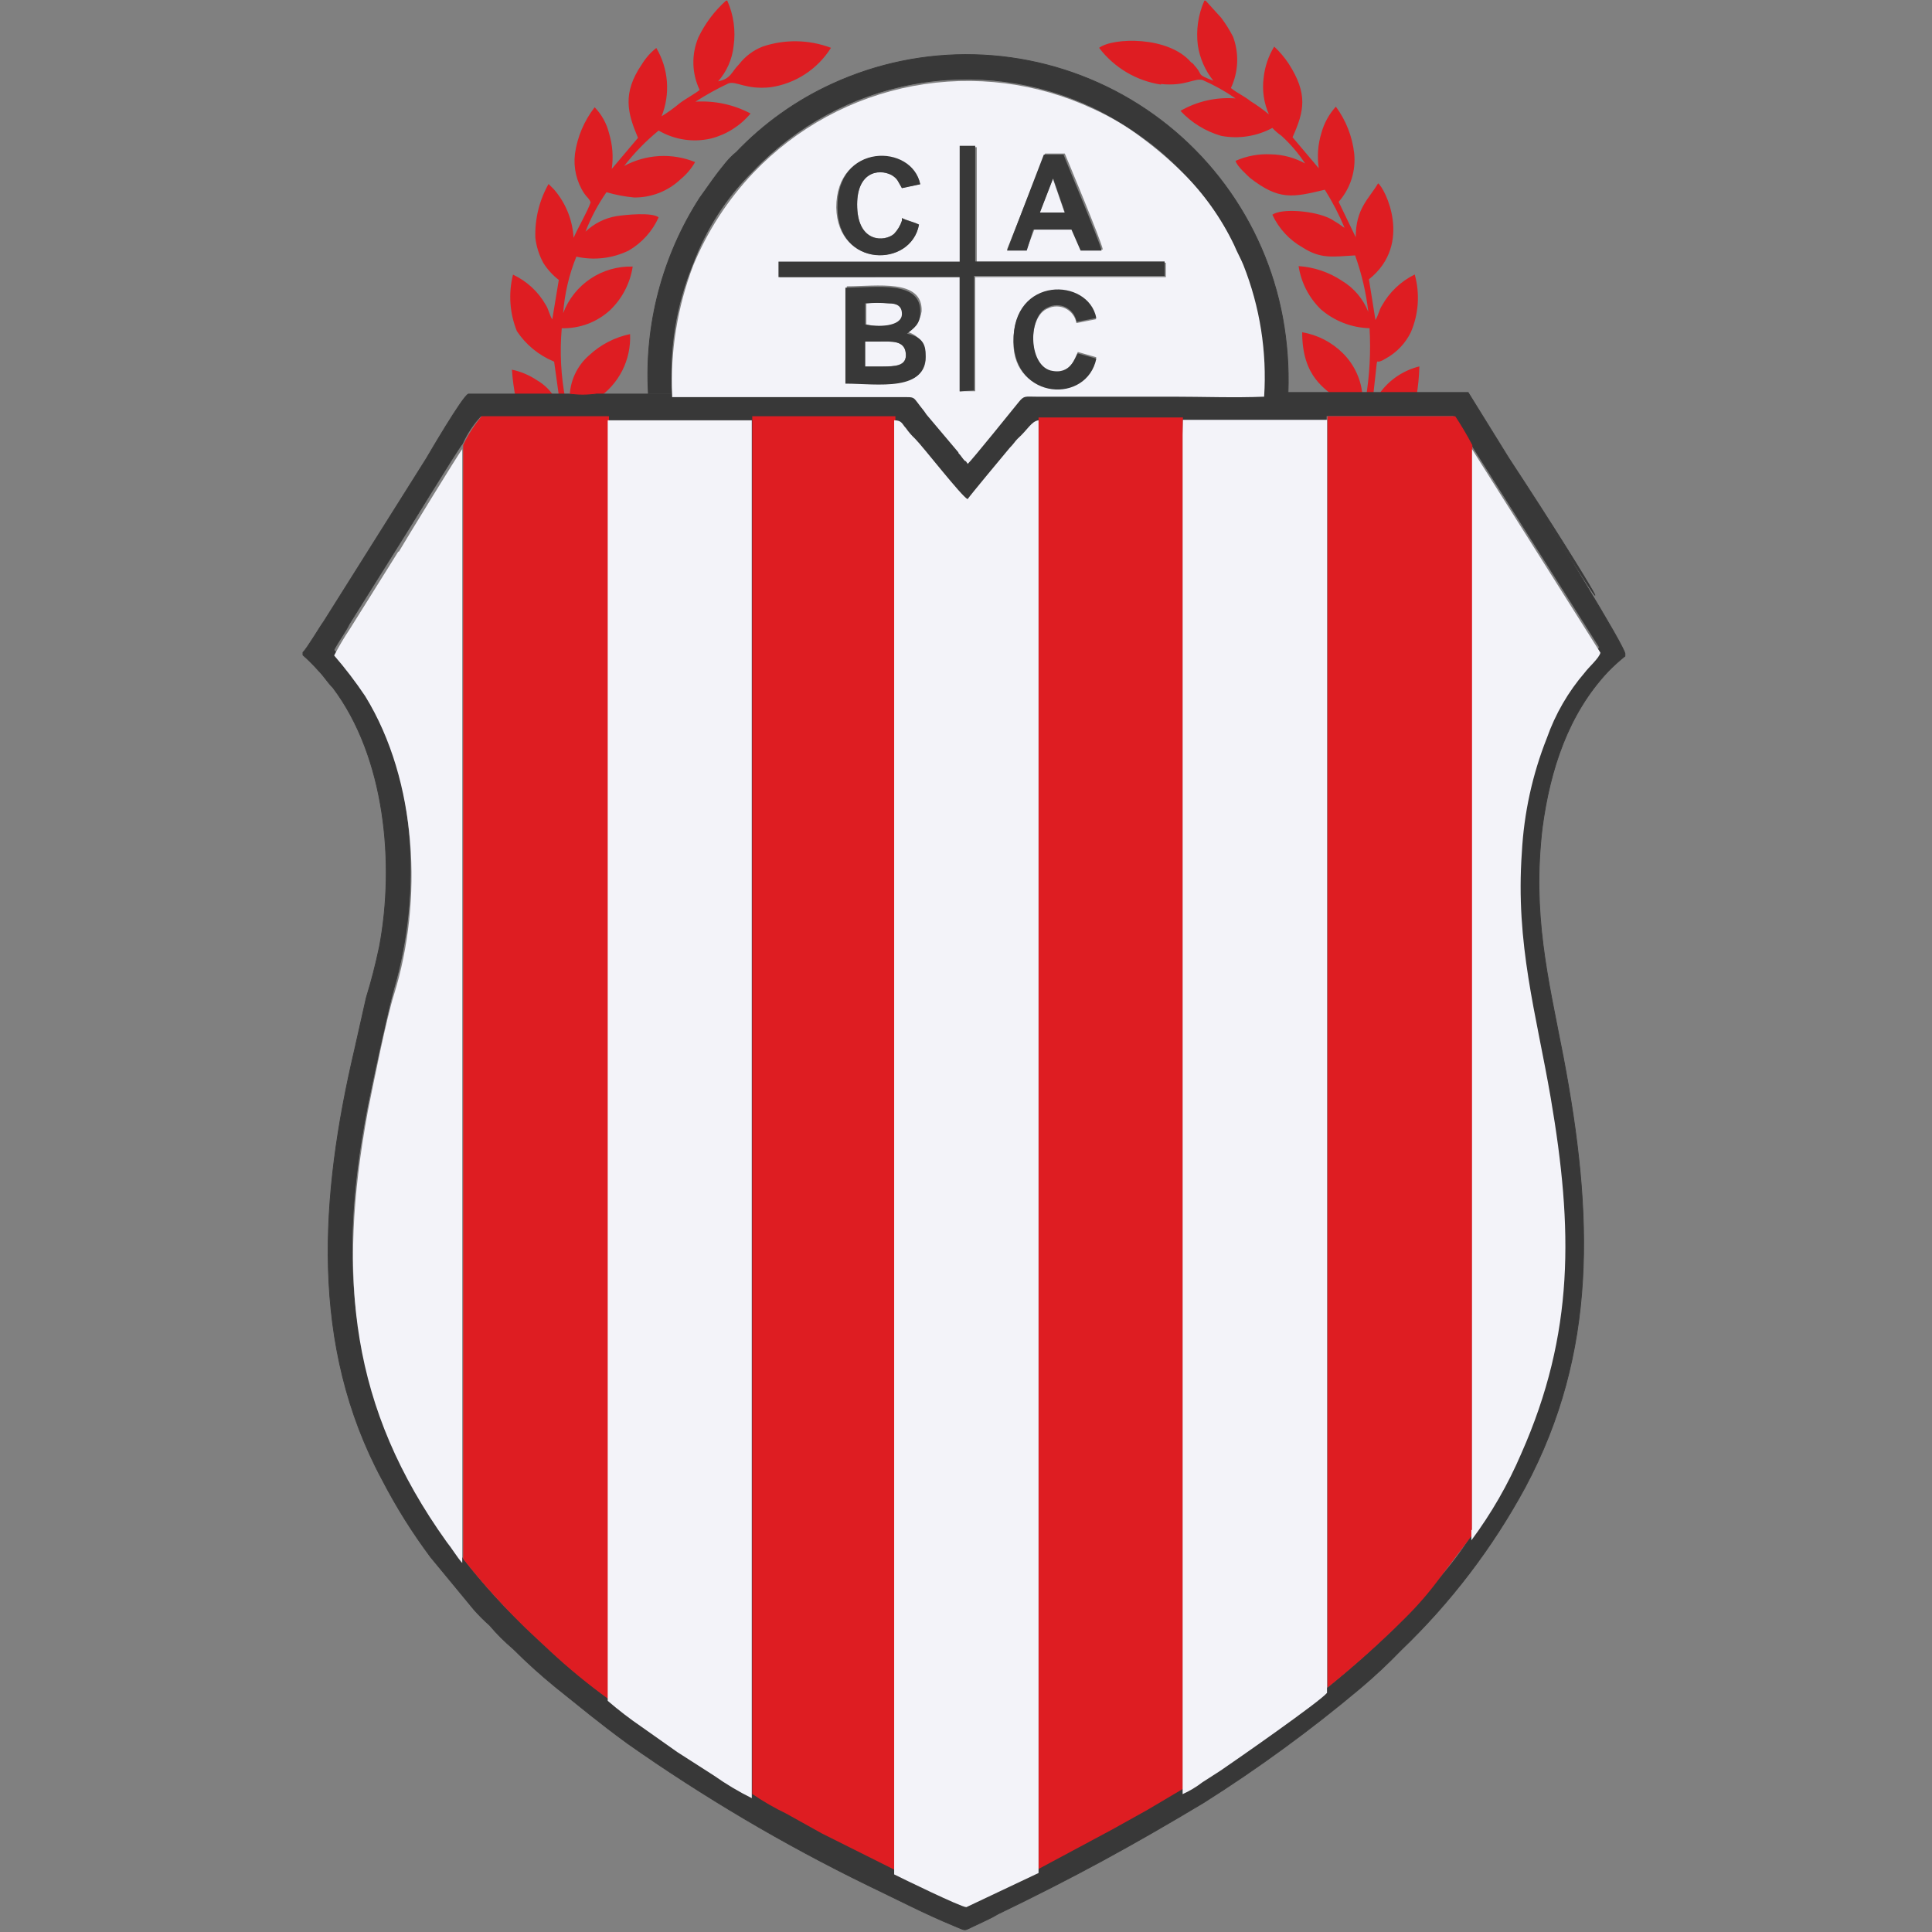 <svg width="500" height="500" viewBox="0 0 500 500" fill="none" xmlns="http://www.w3.org/2000/svg">
<rect x="0" y="0" width="500" height="500" fill="#808080" stroke="none"/>
<path d="M133.488 103.142C132.987 100.676 132.651 98.179 132.484 95.669C134.795 96.159 136.991 97.086 138.953 98.401C140.927 99.531 142.564 101.168 143.694 103.142H133.488ZM147.431 103.142C149.803 103.483 152.211 103.483 154.583 103.142C157.322 101.338 159.545 98.852 161.032 95.928C162.518 93.004 163.218 89.744 163.061 86.467C159.124 87.286 155.485 89.161 152.534 91.892C150.914 93.281 149.618 95.008 148.736 96.952C147.855 98.895 147.409 101.008 147.431 103.142ZM143.413 93.619L144.779 103.464H146.346C145.163 97.364 144.839 91.13 145.382 84.941C150.034 85.073 154.551 83.37 157.958 80.199C161.059 77.195 163.091 73.257 163.744 68.989C159.862 68.873 156.04 69.972 152.813 72.133C149.586 74.294 147.114 77.409 145.743 81.043C146.115 76.02 147.268 71.086 149.159 66.418C153.719 67.443 158.493 66.89 162.699 64.85C166.117 62.863 168.829 59.856 170.454 56.252C168.766 54.886 161.976 55.569 159.565 55.931C156.546 56.438 153.747 57.838 151.529 59.949C152.925 56.343 154.746 52.917 156.954 49.743C159.288 50.425 161.683 50.883 164.106 51.109C168.588 51.16 172.913 49.459 176.16 46.368C177.662 45.133 178.928 43.635 179.896 41.948C176.951 40.749 173.777 40.218 170.603 40.392C167.428 40.565 164.331 41.44 161.534 42.952C164.151 39.571 167.144 36.498 170.454 33.791C174.552 36.186 179.412 36.919 184.035 35.841C188.032 34.81 191.603 32.546 194.241 29.372C189.858 27.058 184.922 26.002 179.977 26.318C182.722 24.55 185.581 22.966 188.535 21.577C190.584 20.894 192.955 23.264 199.424 22.581C202.613 22.113 205.662 20.958 208.36 19.196C211.059 17.434 213.343 15.107 215.054 12.375C209.375 10.229 203.128 10.116 197.375 12.054C194.96 12.998 192.849 14.581 191.267 16.634C189.218 18.684 189.218 20.371 185.843 21.054C188.099 18.491 189.504 15.29 189.861 11.893C190.428 7.905 189.857 3.838 188.214 0.161H187.892C184.908 2.836 182.478 6.072 180.74 9.683C179.833 11.842 179.392 14.168 179.447 16.508C179.503 18.849 180.053 21.151 181.062 23.264C180.378 23.947 177.325 25.635 175.959 26.68C174.461 27.929 172.877 29.07 171.217 30.095C172.358 27.24 172.827 24.161 172.59 21.096C172.354 18.031 171.416 15.062 169.851 12.416C168.367 13.591 167.102 15.019 166.115 16.634C161.012 24.108 162.378 29.211 165.11 35.68L158.32 43.716C158.769 40.649 158.536 37.521 157.637 34.555C157.019 31.999 155.729 29.654 153.9 27.764C151.175 31.267 149.415 35.423 148.797 39.818C148.359 43.393 149.198 47.008 151.168 50.024C151.851 51.029 152.534 51.39 152.855 52.395C151.851 55.127 149.802 58.502 148.435 61.556C148.187 56.911 146.391 52.484 143.333 48.979L141.966 47.613C139.566 51.858 138.384 56.682 138.551 61.556C138.819 63.822 139.514 66.017 140.6 68.025C141.67 69.723 143.03 71.219 144.618 72.445L142.931 82.65C142.248 81.646 141.926 79.918 141.243 78.913C139.3 75.484 136.337 72.746 132.765 71.078C131.544 75.937 131.895 81.058 133.77 85.704C136.096 89.203 139.411 91.93 143.292 93.539L143.413 93.619ZM300.396 21.737C306.865 22.42 309.236 20.05 311.285 20.733C314.257 22.036 317.096 23.624 319.763 25.474C314.793 25.08 309.82 26.2 305.499 28.689C308.36 31.756 311.997 33.991 316.026 35.157C320.55 36.014 325.231 35.291 329.286 33.108C330.001 33.873 330.796 34.56 331.656 35.157C333.98 37.28 336.031 39.682 337.764 42.309C335.054 40.811 332.02 39.997 328.924 39.939C325.78 39.776 322.642 40.354 319.763 41.627C320.084 42.993 322.817 45.363 323.5 46.046C330.973 51.832 334.388 51.149 342.866 49.1C344.837 52.234 346.544 55.527 347.969 58.944C347.286 58.623 346.603 57.94 345.92 57.578C345.237 57.216 344.916 56.895 344.233 56.573C340.215 54.524 331.656 53.841 329.286 55.569C330.944 59.147 333.685 62.112 337.121 64.047C341.862 67.101 344.956 66.418 350.702 66.096C352.396 70.825 353.542 75.732 354.117 80.722C352.798 77.37 350.411 74.546 347.326 72.686C343.976 70.449 340.096 69.133 336.076 68.868C336.729 73.137 338.761 77.074 341.862 80.079C345.369 83.1 349.811 84.817 354.438 84.941C354.792 91.08 354.455 97.239 353.434 103.303H355.282L356.287 94.142C356.608 92.776 355.965 94.463 358.657 92.776C361.459 91.23 363.718 88.859 365.126 85.985C367.152 81.262 367.506 75.99 366.131 71.038C362.554 72.793 359.597 75.596 357.653 79.074C356.97 80.079 356.648 81.806 355.965 82.811L354.278 72.284C365.849 63.123 358.296 48.497 356.648 47.453C354.278 51.471 350.862 53.922 350.862 61.395L346.442 52.234C347.945 50.529 349.078 48.532 349.77 46.367C350.462 44.202 350.697 41.918 350.46 39.658C349.961 35.294 348.327 31.138 345.719 27.604C343.958 29.542 342.677 31.869 341.982 34.394C341.071 37.358 340.838 40.489 341.299 43.555L334.509 35.519C337.563 28.729 338.527 24.309 333.505 16.474C332.431 14.863 331.178 13.38 329.768 12.054C328.272 14.496 327.338 17.242 327.036 20.09C326.6 23.329 327.073 26.626 328.402 29.613C326.904 28.363 325.32 27.222 323.66 26.197C321.973 24.831 320.245 24.148 318.558 22.782C319.527 20.72 320.076 18.485 320.173 16.209C320.269 13.932 319.911 11.659 319.12 9.523C318.234 7.789 317.199 6.135 316.026 4.581L312.008 0.161H311.687C310.084 3.793 309.5 7.794 309.999 11.732C310.506 15.088 311.892 18.248 314.017 20.894C309.597 19.206 311.285 19.527 309.597 17.478C308.914 16.795 308.914 16.474 308.231 16.112C302.445 9.322 288.141 9.643 284.445 12.375C288.355 17.524 294.123 20.941 300.517 21.898L300.396 21.737ZM352.63 102.62C352.357 98.385 350.541 94.397 347.527 91.409C344.664 88.555 340.986 86.66 337 85.985C337 98.039 343.469 100.611 345.478 102.981L352.63 102.62ZM366.573 102.62C367.009 100.043 367.265 97.438 367.336 94.825C362.829 95.928 358.926 98.737 356.447 102.66L366.573 102.62Z" fill="#DE1D22"/>
<path d="M401.007 135.567C420.735 167.711 414.588 155.296 390.48 118.571L379.953 101.575H268.092C265.359 101.575 265.038 101.254 263.672 102.941L250.091 118.571C249.77 118.25 249.77 117.888 249.408 117.888C248.747 117.292 248.179 116.602 247.72 115.839L247.399 115.518L239.363 105.995L238.158 105.031C235.104 101.615 236.47 101.977 232.05 101.977H154.382C152.01 102.318 149.602 102.318 147.23 101.977H121.234C119.868 102.298 110.707 118.049 110.345 118.652L83.826 160.8C82.822 162.167 79.406 167.952 78.402 168.836V169.519C79.822 170.775 81.164 172.117 82.42 173.537C83.786 174.904 84.79 176.591 86.157 177.957C99.737 195.958 102.229 223.521 98.211 244.937C97.206 249.679 96.161 253.777 94.795 258.197L91.742 271.778C82.902 309.507 80.17 348.12 98.894 382.916C102.527 389.946 106.733 396.666 111.47 403.006L122.68 416.586C123.936 418.007 125.278 419.349 126.698 420.604C128.56 422.807 130.603 424.85 132.806 426.712C136.261 430.167 139.891 433.449 143.694 436.556C150.485 441.98 154.905 445.717 162.378 451.181C182.101 465.059 202.9 477.339 224.577 487.906C231.729 491.321 239.524 495.379 246.997 498.433C250.412 499.799 249.046 499.799 252.783 498.112C254.832 497.107 256.52 496.424 258.207 495.379C277.936 485.857 292.883 477.7 311.566 466.49C325.702 457.551 339.219 447.672 352.028 436.917C355.704 433.819 359.217 430.534 362.555 427.073C375.389 414.774 386.233 400.555 394.699 384.925C413.383 349.928 412.378 314.569 404.543 273.425C400.525 252.692 396.507 236.7 399.119 214.28C401.168 198.971 405.909 184.708 416.115 173.819C417.504 172.389 418.98 171.047 420.535 169.801V169.319C421.218 168.314 399.802 133.96 400.806 135.648L401.007 135.567ZM157.275 439.489C155.909 438.806 144.016 428.962 141.967 426.913L137.225 422.453C130.795 416.509 124.88 410.03 119.546 403.086C118.022 401.422 116.675 399.604 115.528 397.662C90.697 362.665 86.639 329.356 95.117 286.162C96.483 279.372 100.22 262.054 101.907 255.906C109.059 231.437 107.693 200.86 94.434 178.761C92.112 174.993 89.42 171.466 86.398 168.234C87.402 166.185 89.451 163.492 90.416 161.443L102.992 141.353C104.358 139.304 118.622 115.879 119.667 114.834C120.843 112.206 122.445 109.79 124.408 107.682H157.034V439.449L157.275 439.489ZM409.847 172.975C405.778 178.146 402.463 183.869 400.003 189.971C396.542 199.497 394.367 209.442 393.534 219.544C391.846 243.33 397.27 261.009 401.007 283.108C406.793 316.779 406.793 343.941 393.534 375.241C390.126 383.193 385.797 390.718 380.636 397.662C378.139 401.636 375.302 405.387 372.158 408.872C369.104 412.287 366.051 415.662 363.318 419.078C356.947 425.431 350.241 431.44 343.228 437.078V107.602H376.176C377.18 109.651 379.913 113.026 380.596 114.754L413.905 167.43C413.583 169.118 410.851 171.448 409.887 172.854L409.847 172.975ZM167.802 101.937C166.758 84.071 171.4 66.334 181.062 51.27C184.477 46.529 184.799 45.845 187.852 42.109C188.675 41.114 189.59 40.199 190.584 39.376C197.662 31.958 206.09 25.958 215.416 21.697C226.925 16.418 239.487 13.835 252.145 14.144C264.803 14.454 277.224 17.648 288.461 23.483C299.698 29.319 309.456 37.642 316.99 47.819C324.524 57.995 329.636 69.757 331.938 82.208C333.108 88.594 333.579 95.088 333.344 101.575H327.156C327.828 90.318 325.946 79.055 321.652 68.627C320.969 66.94 319.964 64.891 319.281 63.203C315.957 56.266 311.473 49.947 306.022 44.52C302.825 41.125 299.298 38.056 295.494 35.358C291.532 32.51 287.339 29.997 282.958 27.845C268.436 20.948 252.107 18.812 236.299 21.741C220.491 24.67 206.011 32.515 194.924 44.158C188.004 50.946 182.667 59.178 179.294 68.266C174.888 78.914 173.03 90.444 173.87 101.937" fill="#383838"/>
<path d="M167.802 101.937C166.758 84.071 171.4 66.334 181.062 51.27C184.477 46.529 184.799 45.845 187.852 42.109C188.675 41.114 189.59 40.199 190.584 39.376C197.662 31.958 206.09 25.958 215.416 21.697C226.925 16.418 239.487 13.835 252.145 14.144C264.803 14.454 277.224 17.648 288.461 23.483C299.698 29.319 309.456 37.642 316.99 47.819C324.524 57.995 329.636 69.757 331.938 82.208C333.108 88.594 333.579 95.088 333.344 101.575H327.156C327.828 90.318 325.946 79.055 321.652 68.627C320.969 66.94 319.964 64.891 319.281 63.203C315.957 56.266 311.473 49.947 306.022 44.52C302.825 41.125 299.298 38.056 295.494 35.358C291.532 32.51 287.339 29.997 282.958 27.845C268.436 20.948 252.107 18.812 236.299 21.741C220.491 24.67 206.011 32.515 194.924 44.158C188.004 50.946 182.667 59.178 179.294 68.266C174.888 78.914 173.03 90.444 173.87 101.937M401.007 135.567C420.735 167.711 414.588 155.296 390.48 118.571L379.953 101.575H268.092C265.359 101.575 265.038 101.254 263.672 102.941L250.091 118.571C249.77 118.25 249.77 117.888 249.408 117.888C248.747 117.292 248.179 116.602 247.72 115.839L247.399 115.518L239.363 105.995L238.158 105.031C235.104 101.615 236.47 101.977 232.05 101.977H154.382C152.01 102.318 149.602 102.318 147.23 101.977H121.234C119.868 102.298 110.707 118.049 110.345 118.652L83.826 160.8C82.822 162.167 79.406 167.952 78.402 168.836V169.519C79.822 170.775 81.164 172.117 82.42 173.537C83.786 174.904 84.79 176.591 86.157 177.957C99.737 195.958 102.229 223.521 98.211 244.937C97.206 249.679 96.161 253.777 94.795 258.197L91.742 271.778C82.902 309.507 80.17 348.12 98.894 382.916C102.527 389.946 106.733 396.666 111.47 403.006L122.68 416.586C123.936 418.007 125.278 419.349 126.698 420.604C128.56 422.807 130.603 424.85 132.806 426.712C136.261 430.167 139.891 433.449 143.694 436.556C150.485 441.98 154.905 445.717 162.378 451.181C182.101 465.059 202.9 477.339 224.577 487.906C231.729 491.321 239.524 495.379 246.997 498.433C250.412 499.799 249.046 499.799 252.783 498.112C254.832 497.107 256.52 496.424 258.207 495.379C277.936 485.857 292.883 477.7 311.566 466.49C325.702 457.551 339.219 447.672 352.028 436.917C355.704 433.819 359.217 430.534 362.555 427.073C375.389 414.774 386.233 400.555 394.699 384.925C413.383 349.928 412.378 314.569 404.543 273.425C400.525 252.692 396.507 236.7 399.119 214.28C401.168 198.971 405.909 184.708 416.115 173.819C417.504 172.389 418.98 171.047 420.535 169.801V169.319C421.218 168.314 399.802 133.96 400.806 135.648L401.007 135.567ZM157.275 439.489C155.909 438.806 144.016 428.962 141.967 426.913L137.225 422.453C130.795 416.509 124.88 410.03 119.546 403.086C118.022 401.422 116.675 399.604 115.528 397.662C90.697 362.665 86.639 329.356 95.117 286.162C96.483 279.372 100.22 262.054 101.907 255.906C109.059 231.437 107.693 200.86 94.434 178.761C92.112 174.993 89.42 171.466 86.398 168.234C87.402 166.185 89.451 163.492 90.416 161.443L102.992 141.353C104.358 139.304 118.622 115.879 119.667 114.834C120.843 112.206 122.445 109.79 124.408 107.682H157.034V439.449L157.275 439.489ZM409.847 172.975C405.778 178.146 402.463 183.869 400.003 189.971C396.542 199.497 394.367 209.442 393.534 219.544C391.846 243.33 397.27 261.009 401.007 283.108C406.793 316.779 406.793 343.941 393.534 375.241C390.126 383.193 385.797 390.718 380.636 397.662C378.139 401.636 375.302 405.387 372.158 408.872C369.104 412.287 366.051 415.662 363.318 419.078C356.947 425.431 350.241 431.44 343.228 437.078V107.602H376.176C377.18 109.651 379.913 113.026 380.596 114.754L413.905 167.43C413.583 169.118 410.851 171.448 409.887 172.854L409.847 172.975Z" stroke="#383838" stroke-width="0.2" stroke-miterlimit="10"/>
<path d="M231.729 107.723V484.008L212.683 474.486L203.522 469.383C200.452 467.906 197.497 466.2 194.683 464.28V107.723H231.729ZM268.775 107.723V483.687L287.82 473.481L296.981 468.378L306.142 462.954V108.044H268.775V107.723ZM119.868 115.196V403.447C125.289 410.318 131.197 416.79 137.547 422.814L142.288 427.234C147.121 431.745 152.234 435.945 157.597 439.81V107.723H124.649C122.743 110 121.136 112.511 119.868 115.196ZM381.038 115.196C379.691 112.632 378.216 110.138 376.618 107.723H343.55V436.757C350.562 431.119 357.269 425.11 363.64 418.756C366.848 415.59 369.803 412.177 372.479 408.55L380.957 397.34L381.038 115.196Z" fill="#DE1D22"/>
<path d="M268.775 108.767V484.732L250.091 493.571C248.725 493.571 233.416 486.098 231.407 485.093V108.767C233.456 108.767 233.456 109.772 234.461 110.816C235.152 111.809 235.947 112.725 236.832 113.549C238.881 115.598 248.886 128.496 250.412 129.179C251.096 128.174 259.574 117.968 261.301 115.919C262.306 114.915 262.667 114.232 263.35 113.549C266.042 111.138 266.886 109.049 268.775 108.767ZM194.562 108.767H157.275V440.172C160.093 442.598 163.044 444.865 166.115 446.962L175.276 453.431L184.798 459.539C187.899 461.727 191.164 463.675 194.562 465.365V108.767ZM306.062 112.504V464.32C307.877 463.506 309.589 462.481 311.165 461.266L315.906 458.213C319.924 455.481 341.38 440.534 343.429 438.123V108.647H306.142L306.062 112.504ZM233.738 81.244C233.738 79.195 232.372 78.512 230.322 78.512C228.29 78.342 226.247 78.342 224.215 78.512V83.936C226.947 84.659 233.416 84.941 233.778 81.244H233.738ZM272.471 46.247L269.056 55.087H275.525L272.471 46.247ZM250.412 119.978C250.091 119.656 250.091 119.294 249.729 119.294C249.046 118.611 248.725 117.928 248.042 117.245V117.085L240.006 107.562C239.684 107.24 239.323 106.557 239.001 106.196C235.948 102.459 237.314 102.78 232.894 102.78H173.95V102.459C173.447 90.983 175.293 79.526 179.374 68.788C183.041 59.851 188.342 51.675 195.004 44.68C206.087 33.06 220.542 25.217 236.325 22.261C252.108 19.305 268.422 21.385 282.958 28.206C287.419 30.214 291.638 32.721 295.535 35.68C299.284 38.448 302.829 41.483 306.142 44.761C311.594 50.188 316.078 56.507 319.402 63.444C320.085 65.132 321.089 66.859 321.772 68.547C326.07 79.379 327.909 91.031 327.156 102.66C319.683 102.981 311.084 102.66 303.37 102.66H268.092C265.359 102.66 265.038 102.338 263.672 104.026C262.306 105.714 251.618 118.973 250.412 120.098V119.978ZM283.722 92.454L278.94 91.088C278.257 92.454 276.891 97.557 271.788 96.191C266.002 94.503 266.002 81.927 271.105 79.878C271.829 79.507 272.63 79.311 273.444 79.307C274.257 79.303 275.06 79.49 275.788 79.854C276.516 80.218 277.147 80.748 277.632 81.401C278.117 82.055 278.441 82.813 278.579 83.615L283.682 82.61C281.632 72.083 261.944 71.721 262.266 88.718C262.306 103.343 281.351 104.026 283.722 92.454ZM260.618 64.569H265.721L267.77 59.145H277.614L279.985 64.569H285.409C285.088 62.52 275.887 40.461 275.565 39.738H270.462L260.618 64.569ZM216.42 53.681C216.742 69.311 235.787 69.311 237.836 58.1C236.47 57.417 234.782 57.096 233.416 56.413V57.096C232.996 58.372 232.296 59.539 231.367 60.511C228.996 62.56 222.206 62.882 221.844 53.721C221.483 44.56 227.269 43.515 230.684 45.243C232.372 46.247 232.372 46.93 233.416 48.658L238.158 47.654C235.787 37.408 216.42 37.046 216.42 53.721V53.681ZM239.524 91.409C239.415 90.167 238.936 88.985 238.148 88.018C237.359 87.051 236.299 86.343 235.104 85.985C236.015 85.364 236.788 84.561 237.376 83.628C237.963 82.695 238.353 81.651 238.519 80.561C238.841 72.083 226.947 74.092 219.152 74.092V98.923C226.947 99.245 240.568 101.294 239.524 91.45V91.409ZM248.363 71.681V101.254H252.381V71.721H301.722V67.985H252.783V38.091H248.765V67.985H201.795V71.721L248.363 71.681ZM227.63 88.356H223.894V94.825H228.313C231.367 94.825 234.782 94.825 234.421 91.409C234.059 87.994 230.724 88.396 227.63 88.396V88.356ZM103.072 142.76L90.496 162.85C89.034 165.038 87.692 167.305 86.478 169.64C89.37 172.981 92.054 176.497 94.514 180.167C108.095 202.266 109.461 233.205 101.988 257.313C99.938 263.782 96.563 280.778 95.197 287.568C87.161 331.083 90.777 364.392 115.609 399.068C116.975 400.755 118.341 403.086 119.627 404.492V116.241C118.863 117.085 104.599 140.389 103.233 142.76H103.072ZM380.797 395.894V398.626C385.958 391.683 390.287 384.158 393.694 376.205C407.516 345.026 407.114 317.985 401.329 284.153C397.592 262.416 392.168 244.375 393.855 220.588C394.395 210.445 396.58 200.458 400.324 191.016C402.519 184.787 405.857 179.023 410.168 174.02C411.173 172.653 413.905 170.283 414.186 168.917L380.957 116.241V396.014L380.797 395.894Z" fill="#F3F3F9"/>
<path d="M248.363 101.294V71.721H201.473V67.703H248.363V37.729H252.381V67.663H301.401V71.4H252.1V101.013L248.363 101.294ZM271.828 95.87C266.042 94.182 266.042 81.606 271.145 79.556C271.869 79.185 272.67 78.99 273.484 78.986C274.297 78.981 275.1 79.169 275.828 79.533C276.556 79.897 277.187 80.427 277.672 81.08C278.157 81.733 278.481 82.491 278.619 83.293L283.722 82.289C281.672 71.761 261.984 71.4 262.306 88.396C262.627 103.705 281.351 104.468 283.722 92.816L278.94 91.45C278.297 92.133 277.253 97.236 271.828 95.87ZM237.836 58.14C236.47 57.457 234.782 57.136 233.416 56.453V57.136C232.996 58.413 232.296 59.579 231.367 60.551C228.996 62.6 222.206 62.922 221.844 53.761C221.483 44.6 227.269 43.555 230.684 45.283C232.372 46.287 232.372 46.97 233.416 48.698L238.157 47.694C236.108 37.166 216.42 36.805 216.742 53.801C216.782 69.351 235.787 69.351 237.836 58.14ZM239.524 91.45C240.207 101.655 226.947 99.285 218.791 99.285V74.454C226.626 74.454 238.519 72.404 238.157 80.922C238.157 83.976 236.47 84.941 234.742 86.347C237.836 87.03 239.524 88.396 239.524 91.45ZM223.894 83.976C226.947 84.659 233.416 84.659 233.416 81.244C233.416 79.195 232.05 78.512 230.001 78.512C227.969 78.342 225.926 78.342 223.894 78.512V83.976ZM234.421 91.45C234.099 88.034 230.684 88.396 227.63 88.396H223.894V94.865H228.313C231.729 94.825 234.742 94.825 234.421 91.45ZM265.721 64.85H260.618L270.141 40.019H275.244C275.565 41.024 284.766 62.801 285.088 64.85H279.663L277.293 59.426H267.409L265.721 64.85ZM269.136 55.006H275.605L272.552 46.167L269.136 55.006Z" fill="#383838"/>
</svg>
